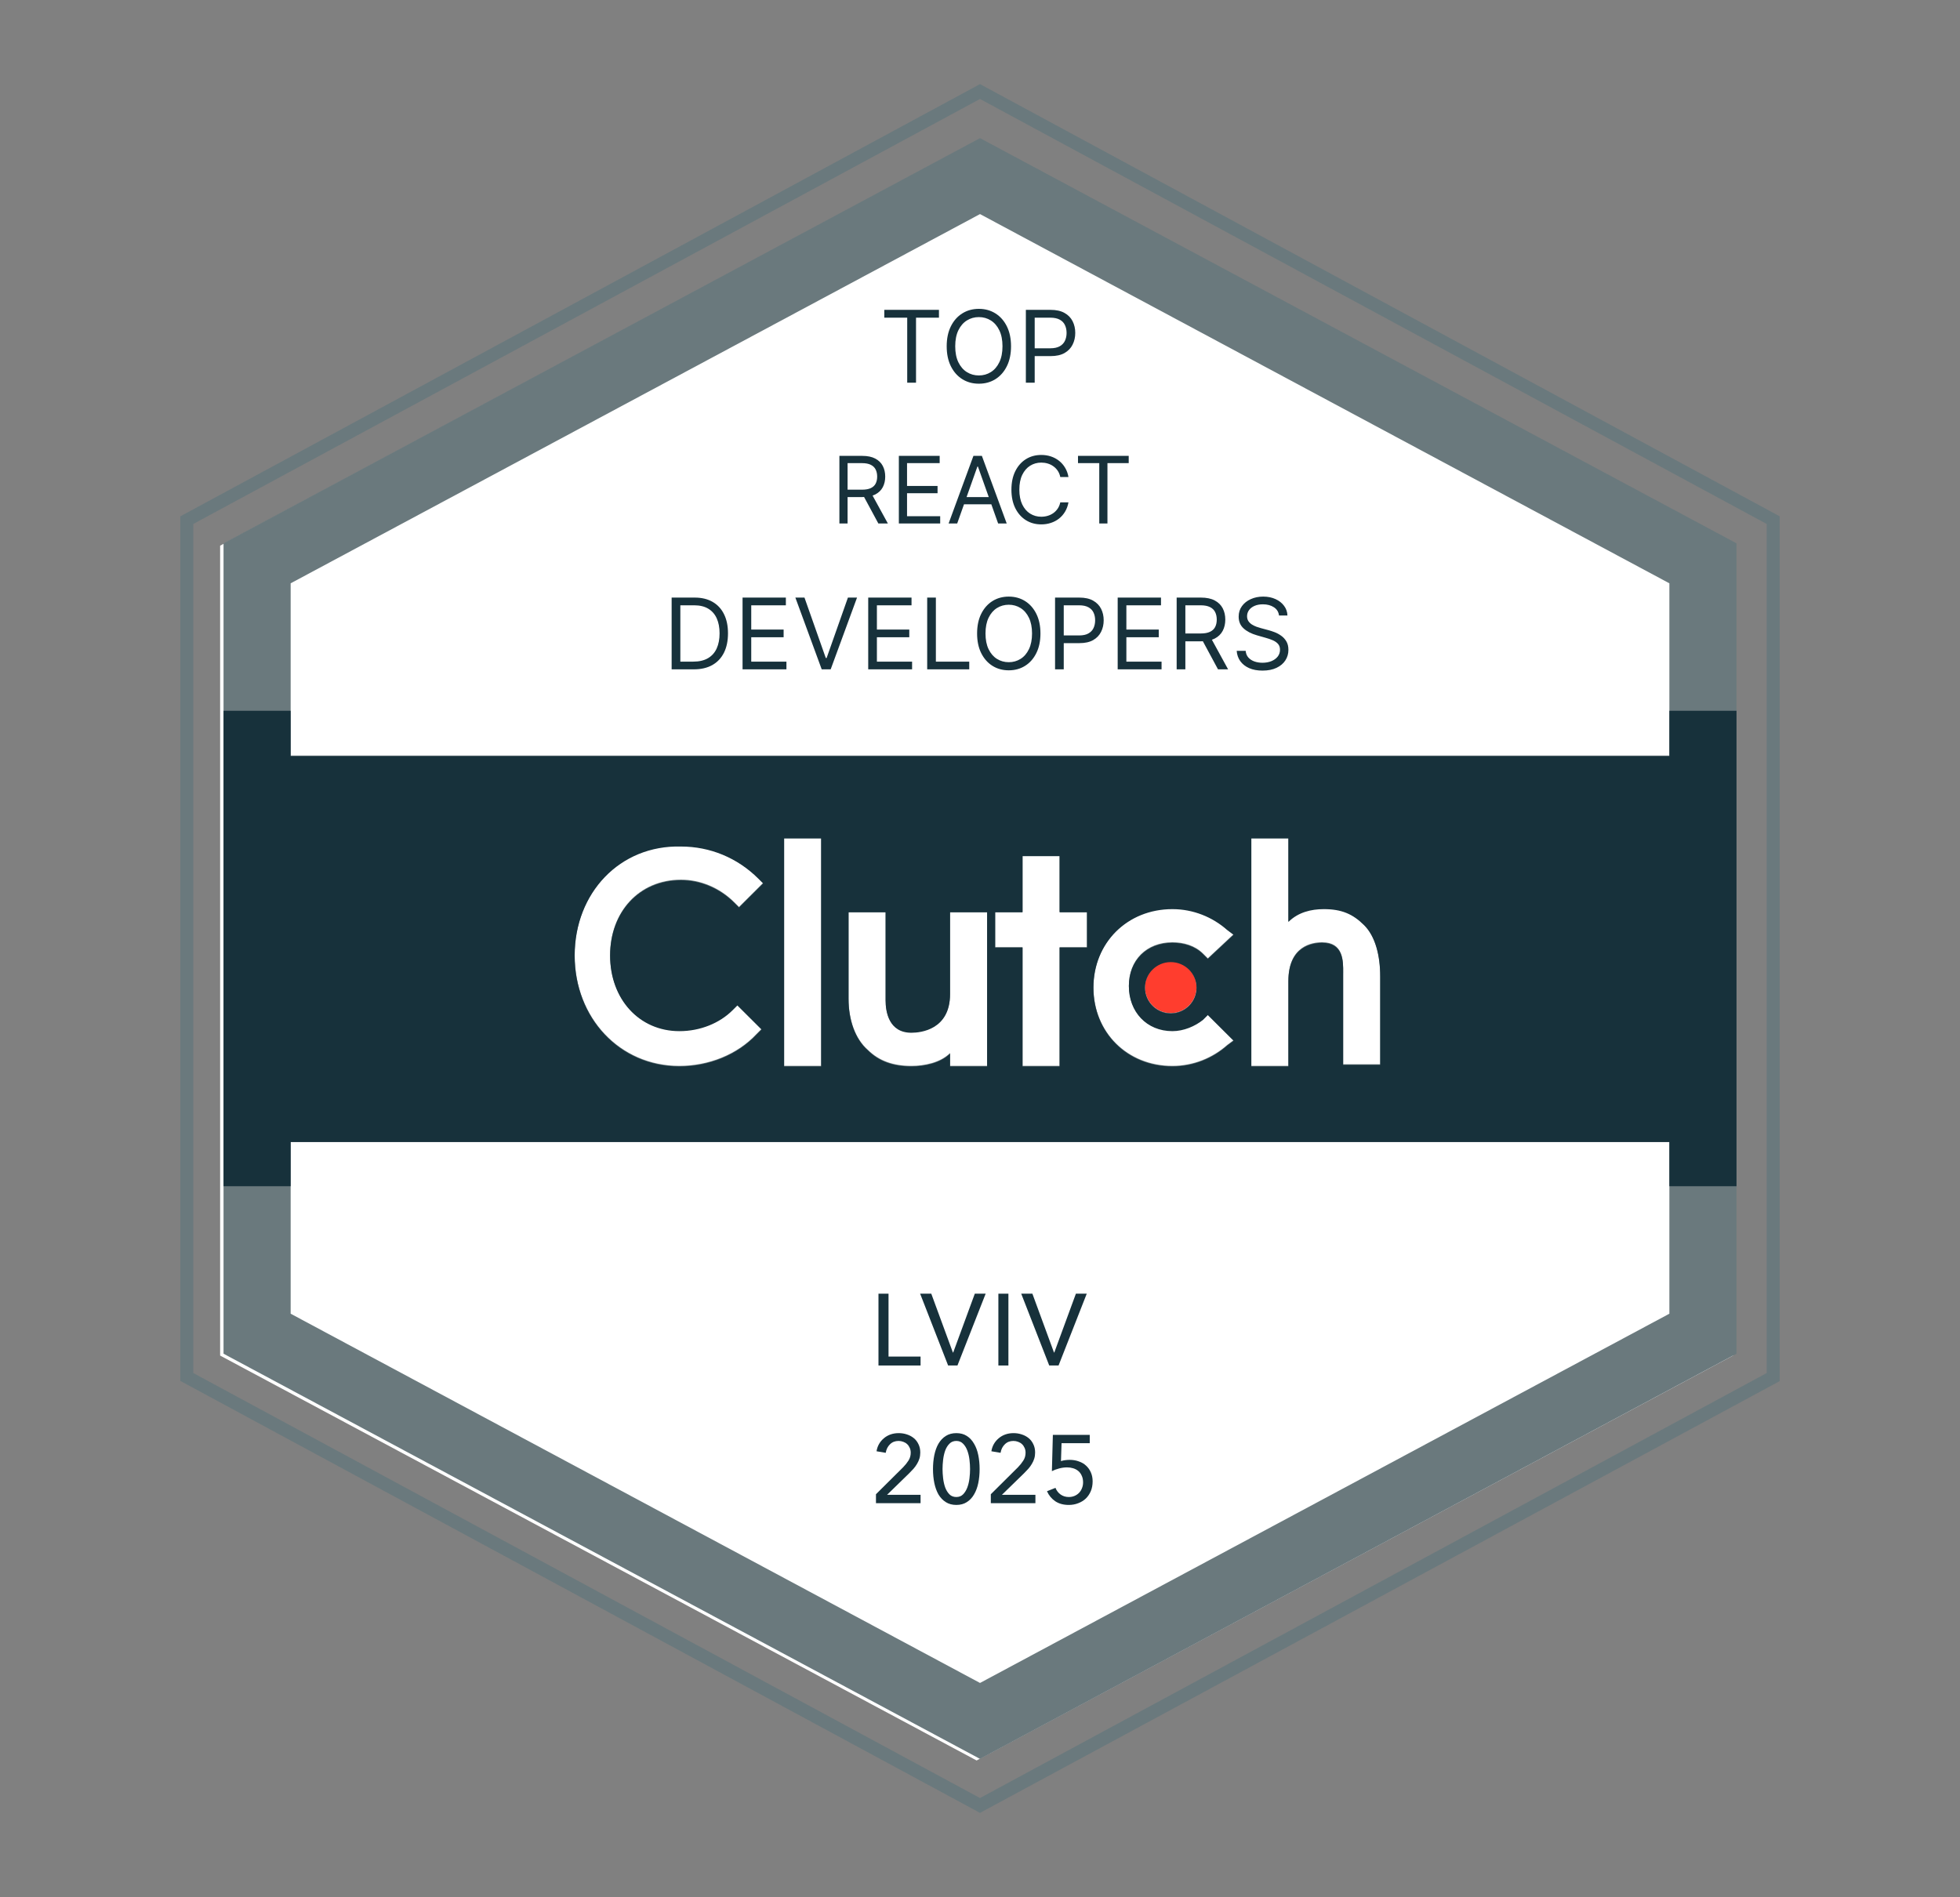 <svg width="125" height="121" viewBox="0 0 125 121" fill="none" xmlns="http://www.w3.org/2000/svg">
<rect x="0" y="0" width="125" height="121" fill="#808080" stroke="none"/>
<path d="M62.5 115.635L62.307 115.53L11.5 88.081V32.932L11.717 32.817L62.5 5.365L62.693 5.47L113.5 32.932V88.095L62.5 115.635ZM12.327 87.579L62.5 114.687L112.673 87.579V33.421L62.5 6.313L12.327 33.421V87.579Z" fill="#6A797D"/>
<path d="M25.975 45.338H99.029" stroke="#17313B" stroke-width="0.101" stroke-miterlimit="10"/>
<path d="M25.975 75.662H99.029" stroke="#17313B" stroke-width="0.101" stroke-miterlimit="10"/>
<path d="M110.529 34.806V86.465L62.284 112.292L14.039 86.465V34.806L62.284 8.979L110.529 34.806Z" fill="white"/>
<path fill-rule="evenodd" clip-rule="evenodd" d="M110.746 34.656V86.346L62.501 112.191L14.256 86.346V34.656L62.501 8.811L110.746 34.656ZM62.501 13.655L106.465 37.206V48.194H18.537V37.206L62.501 13.655ZM18.537 83.795V72.808H106.465V83.795L62.501 107.347L18.537 83.795ZM52.37 53.445H50.007V67.985H52.37V53.445ZM58.124 65.835C58.74 65.835 60.59 65.63 60.59 63.377V58.155H62.953V67.985H60.59V67.166C59.973 67.78 58.946 67.985 58.124 67.985C56.993 67.985 56.069 67.678 55.349 66.961C54.528 66.244 54.117 65.015 54.117 63.684V58.155H56.48V63.787C56.48 64.503 56.685 65.835 58.124 65.835ZM67.576 54.571H65.213V58.155H63.467V60.407H65.213V67.985H67.576V60.407H69.323V58.155H67.576V54.571ZM74.769 65.732C75.488 65.732 76.207 65.425 76.721 65.015L77.029 64.708L78.673 66.347L78.262 66.654C77.337 67.473 76.104 67.985 74.769 67.985C71.892 67.985 69.734 65.835 69.734 62.967C69.734 60.1 71.892 57.95 74.769 57.95C76.104 57.95 77.337 58.462 78.262 59.281L78.673 59.588L77.029 61.124L76.721 60.817C76.207 60.305 75.488 60.1 74.769 60.1C73.125 60.1 71.995 61.227 71.995 62.865C71.995 64.503 73.125 65.732 74.769 65.732ZM86.996 58.974C86.277 58.257 85.557 57.95 84.427 57.95C83.605 57.95 82.783 58.155 82.167 58.769V53.445H79.803V67.985H82.167V62.558C82.167 60.305 83.708 60.1 84.324 60.1C85.677 60.1 85.667 61.276 85.661 62.013C85.66 62.06 85.66 62.105 85.66 62.148V67.882H88.023V62.251C88.023 60.919 87.715 59.691 86.996 58.974ZM76.31 62.968C76.31 63.872 75.574 64.606 74.666 64.606C73.758 64.606 73.022 63.872 73.022 62.968C73.022 62.063 73.758 61.329 74.666 61.329C75.574 61.329 76.31 62.063 76.31 62.968ZM46.719 64.401C45.897 65.22 44.664 65.732 43.328 65.732C40.759 65.732 38.91 63.684 38.91 60.919C38.91 58.155 40.759 56.107 43.431 56.107C44.664 56.107 45.897 56.619 46.822 57.541L47.13 57.848L48.671 56.312L48.363 56.005C47.027 54.673 45.28 53.957 43.431 53.957C39.526 53.854 36.65 56.926 36.65 60.919C36.65 64.913 39.526 67.985 43.328 67.985C45.178 67.985 47.027 67.268 48.26 65.937L48.568 65.63L47.027 64.094L46.719 64.401Z" fill="#6A797D"/>
<path d="M74.665 64.615C75.573 64.615 76.309 63.878 76.309 62.97C76.309 62.062 75.573 61.325 74.665 61.325C73.757 61.325 73.022 62.062 73.022 62.97C73.022 63.878 73.757 64.615 74.665 64.615Z" fill="#FF3D2E"/>
<path d="M18.537 45.338V48.233H106.465V45.338H110.746V75.662H106.465V72.848H18.537V75.662H14.256V45.338H18.537ZM43.431 53.996C39.526 53.894 36.649 56.966 36.649 60.959C36.65 64.952 39.526 68.024 43.328 68.024C45.178 68.024 47.027 67.308 48.26 65.977L48.568 65.669L47.027 64.133L46.719 64.44C45.897 65.26 44.664 65.772 43.328 65.772C40.76 65.772 38.91 63.724 38.91 60.959C38.91 58.194 40.759 56.147 43.431 56.147C44.664 56.147 45.897 56.658 46.821 57.58L47.13 57.887L48.671 56.352L48.362 56.044C47.027 54.713 45.28 53.996 43.431 53.996ZM50.007 68.024H52.37V53.484H50.007V68.024ZM54.116 63.724C54.116 65.055 54.528 66.283 55.35 67C56.069 67.717 56.994 68.024 58.124 68.024C58.946 68.024 59.973 67.819 60.59 67.205V68.024H62.953V58.194H60.59V63.416C60.59 65.668 58.741 65.874 58.124 65.874C56.686 65.874 56.48 64.543 56.48 63.826V58.194H54.116V63.724ZM65.213 58.194H63.467V60.447H65.213V68.024H67.576V60.447H69.323V58.194H67.576V54.61H65.213V58.194ZM74.769 57.989C71.892 57.989 69.734 60.14 69.734 63.007C69.734 65.874 71.892 68.024 74.769 68.024C76.104 68.024 77.337 67.512 78.262 66.693L78.673 66.386L77.029 64.747L76.721 65.055C76.207 65.464 75.488 65.772 74.769 65.772C73.125 65.771 71.994 64.543 71.994 62.904C71.994 61.266 73.125 60.14 74.769 60.14C75.488 60.14 76.207 60.344 76.721 60.856L77.029 61.164L78.673 59.628L78.262 59.32C77.337 58.501 76.104 57.989 74.769 57.989ZM79.804 68.024H82.167V62.598C82.167 60.345 83.708 60.14 84.324 60.14C85.676 60.14 85.667 61.316 85.661 62.053C85.661 62.1 85.66 62.145 85.66 62.188V67.922H88.023V62.29C88.023 60.959 87.715 59.73 86.996 59.014C86.277 58.297 85.557 57.989 84.427 57.989C83.605 57.989 82.783 58.194 82.167 58.809V53.484H79.804V68.024ZM74.666 61.368C73.758 61.368 73.022 62.102 73.022 63.007C73.022 63.912 73.758 64.645 74.666 64.645C75.574 64.645 76.31 63.912 76.31 63.007C76.31 62.102 75.574 61.368 74.666 61.368Z" fill="#17313B"/>
<path d="M67.219 86.27H67.238L68.616 82.518H69.308L67.51 87.098H66.915L65.129 82.518H65.841L67.219 86.27Z" fill="#17313B"/>
<path d="M64.312 87.098H63.672V82.518H64.312V87.098Z" fill="#17313B"/>
<path d="M60.771 86.27H60.791L62.169 82.518H62.861L61.062 87.098H60.467L58.682 82.518H59.393L60.771 86.27Z" fill="#17313B"/>
<path d="M56.666 86.529H58.71V87.098H56.025V82.518H56.666V86.529Z" fill="#17313B"/>
<path d="M69.499 92.052H67.701L67.664 93.197C67.746 93.168 67.837 93.148 67.935 93.136C68.038 93.123 68.134 93.117 68.224 93.117C68.434 93.117 68.627 93.15 68.803 93.216C68.984 93.277 69.138 93.367 69.265 93.487C69.396 93.606 69.499 93.751 69.573 93.924C69.647 94.092 69.683 94.281 69.683 94.49C69.683 94.72 69.644 94.927 69.567 95.112C69.489 95.296 69.382 95.454 69.246 95.586C69.111 95.713 68.951 95.812 68.766 95.881C68.582 95.955 68.38 95.992 68.163 95.992C67.822 95.992 67.535 95.914 67.301 95.758C67.067 95.598 66.891 95.385 66.772 95.118L67.313 94.903C67.383 95.079 67.492 95.221 67.64 95.327C67.791 95.434 67.966 95.487 68.163 95.487C68.29 95.487 68.409 95.465 68.52 95.42C68.631 95.374 68.727 95.311 68.809 95.229C68.891 95.147 68.955 95.048 69 94.933C69.049 94.818 69.074 94.691 69.074 94.552C69.074 94.387 69.045 94.246 68.988 94.127C68.934 94.004 68.861 93.903 68.766 93.825C68.672 93.747 68.563 93.69 68.44 93.653C68.317 93.616 68.188 93.597 68.052 93.597C67.888 93.597 67.72 93.62 67.547 93.665C67.375 93.71 67.221 93.768 67.085 93.837L67.147 91.522H69.499V92.052Z" fill="#17313B"/>
<path d="M66.034 95.881H63.19V95.309L64.926 93.585C65.057 93.45 65.17 93.308 65.264 93.16C65.359 93.012 65.406 92.846 65.406 92.662C65.406 92.547 65.385 92.444 65.344 92.354C65.303 92.259 65.248 92.179 65.178 92.114C65.108 92.048 65.026 91.999 64.932 91.966C64.837 91.929 64.737 91.91 64.63 91.91C64.408 91.91 64.226 91.982 64.082 92.126C63.938 92.265 63.848 92.446 63.811 92.668L63.226 92.569C63.251 92.405 63.302 92.253 63.38 92.114C63.462 91.97 63.565 91.847 63.688 91.744C63.811 91.638 63.953 91.555 64.113 91.498C64.277 91.44 64.451 91.412 64.636 91.412C64.817 91.412 64.989 91.438 65.153 91.492C65.322 91.545 65.469 91.623 65.597 91.726C65.724 91.828 65.825 91.958 65.898 92.114C65.976 92.269 66.015 92.448 66.015 92.649C66.015 92.789 65.997 92.918 65.96 93.037C65.923 93.156 65.872 93.269 65.806 93.376C65.744 93.482 65.671 93.585 65.584 93.683C65.498 93.778 65.408 93.872 65.314 93.967L63.898 95.346H66.034V95.881Z" fill="#17313B"/>
<path d="M60.992 91.412C61.25 91.412 61.472 91.471 61.657 91.59C61.846 91.709 61.999 91.874 62.118 92.083C62.242 92.288 62.332 92.53 62.389 92.809C62.447 93.088 62.476 93.386 62.476 93.702C62.476 94.022 62.447 94.322 62.389 94.601C62.332 94.876 62.242 95.118 62.118 95.327C61.999 95.532 61.846 95.695 61.657 95.814C61.472 95.933 61.25 95.992 60.992 95.992C60.733 95.992 60.51 95.933 60.321 95.814C60.132 95.695 59.976 95.532 59.853 95.327C59.734 95.118 59.646 94.876 59.588 94.601C59.531 94.322 59.502 94.022 59.502 93.702C59.502 93.386 59.531 93.088 59.588 92.809C59.646 92.53 59.734 92.288 59.853 92.083C59.976 91.874 60.132 91.709 60.321 91.59C60.51 91.471 60.733 91.412 60.992 91.412ZM60.992 91.91C60.811 91.91 60.663 91.97 60.549 92.089C60.434 92.204 60.343 92.352 60.278 92.532C60.216 92.709 60.173 92.902 60.148 93.111C60.124 93.32 60.111 93.517 60.111 93.702C60.111 93.887 60.124 94.084 60.148 94.293C60.173 94.502 60.216 94.695 60.278 94.872C60.343 95.048 60.434 95.196 60.549 95.315C60.663 95.43 60.811 95.487 60.992 95.487C61.168 95.487 61.312 95.43 61.423 95.315C61.538 95.196 61.628 95.048 61.694 94.872C61.759 94.695 61.804 94.502 61.829 94.293C61.854 94.084 61.866 93.887 61.866 93.702C61.866 93.517 61.854 93.32 61.829 93.111C61.804 92.902 61.759 92.709 61.694 92.532C61.628 92.352 61.538 92.204 61.423 92.089C61.312 91.97 61.168 91.91 60.992 91.91Z" fill="#17313B"/>
<path d="M58.71 95.881H55.865V95.309L57.601 93.585C57.733 93.45 57.846 93.308 57.94 93.16C58.034 93.012 58.082 92.846 58.082 92.662C58.082 92.547 58.061 92.444 58.02 92.354C57.979 92.259 57.924 92.179 57.854 92.114C57.784 92.048 57.702 91.999 57.608 91.966C57.513 91.929 57.413 91.91 57.306 91.91C57.084 91.91 56.902 91.982 56.758 92.126C56.614 92.265 56.524 92.446 56.487 92.668L55.902 92.569C55.927 92.405 55.978 92.253 56.056 92.114C56.138 91.97 56.241 91.847 56.364 91.744C56.487 91.638 56.629 91.555 56.789 91.498C56.953 91.44 57.127 91.412 57.312 91.412C57.493 91.412 57.665 91.438 57.829 91.492C57.998 91.545 58.145 91.623 58.272 91.726C58.4 91.828 58.5 91.958 58.574 92.114C58.652 92.269 58.691 92.448 58.691 92.649C58.691 92.789 58.673 92.918 58.636 93.037C58.599 93.156 58.547 93.269 58.482 93.376C58.42 93.482 58.346 93.585 58.26 93.683C58.174 93.778 58.084 93.872 57.989 93.967L56.573 95.346H58.71V95.881Z" fill="#17313B"/>
<path d="M56.397 20.263V19.764H59.882V20.263H58.42V24.411H57.858V20.263H56.397ZM64.479 22.087C64.479 22.577 64.39 23.001 64.213 23.358C64.036 23.715 63.793 23.991 63.485 24.184C63.176 24.378 62.824 24.474 62.427 24.474C62.031 24.474 61.678 24.378 61.37 24.184C61.061 23.991 60.818 23.715 60.641 23.358C60.464 23.001 60.376 22.577 60.376 22.087C60.376 21.597 60.464 21.174 60.641 20.816C60.818 20.459 61.061 20.184 61.37 19.991C61.678 19.797 62.031 19.7 62.427 19.7C62.824 19.7 63.176 19.797 63.485 19.991C63.793 20.184 64.036 20.459 64.213 20.816C64.39 21.174 64.479 21.597 64.479 22.087ZM63.934 22.087C63.934 21.685 63.867 21.345 63.732 21.068C63.599 20.791 63.418 20.582 63.19 20.44C62.963 20.297 62.709 20.226 62.427 20.226C62.146 20.226 61.891 20.297 61.663 20.44C61.436 20.582 61.255 20.791 61.12 21.068C60.987 21.345 60.92 21.685 60.92 22.087C60.92 22.49 60.987 22.83 61.12 23.106C61.255 23.383 61.436 23.593 61.663 23.735C61.891 23.877 62.146 23.948 62.427 23.948C62.709 23.948 62.963 23.877 63.19 23.735C63.418 23.593 63.599 23.383 63.732 23.106C63.867 22.83 63.934 22.49 63.934 22.087ZM65.425 24.411V19.764H66.996C67.36 19.764 67.658 19.829 67.89 19.961C68.123 20.091 68.295 20.267 68.407 20.49C68.519 20.712 68.575 20.96 68.575 21.234C68.575 21.508 68.519 21.757 68.407 21.98C68.297 22.204 68.126 22.383 67.894 22.516C67.663 22.648 67.366 22.714 67.005 22.714H65.879V22.215H66.987C67.236 22.215 67.437 22.171 67.588 22.085C67.739 21.999 67.849 21.882 67.917 21.736C67.987 21.587 68.022 21.42 68.022 21.234C68.022 21.048 67.987 20.881 67.917 20.735C67.849 20.588 67.739 20.473 67.586 20.39C67.433 20.305 67.23 20.263 66.977 20.263H65.988V24.411H65.425Z" fill="#17313B"/>
<g clip-path="url(#clip0_24939_15658)">
<path d="M53.533 33.389V29.078H54.99C55.327 29.078 55.603 29.135 55.82 29.25C56.036 29.364 56.196 29.52 56.3 29.72C56.404 29.919 56.455 30.146 56.455 30.4C56.455 30.654 56.404 30.879 56.3 31.076C56.196 31.272 56.036 31.427 55.822 31.539C55.607 31.649 55.333 31.705 54.998 31.705H53.82V31.234H54.982C55.212 31.234 55.397 31.2 55.538 31.133C55.679 31.065 55.782 30.97 55.845 30.846C55.909 30.721 55.942 30.572 55.942 30.4C55.942 30.227 55.909 30.076 55.845 29.947C55.78 29.818 55.677 29.718 55.535 29.648C55.394 29.576 55.206 29.541 54.973 29.541H54.055V33.389H53.533ZM55.563 31.453L56.624 33.389H56.017L54.973 31.453H55.563ZM57.325 33.389V29.078H59.928V29.541H57.847V30.998H59.793V31.461H57.847V32.926H59.961V33.389H57.325ZM61.046 33.389H60.498L62.081 29.078H62.62L64.203 33.389H63.656L62.368 29.76H62.334L61.046 33.389ZM61.248 31.705H63.454V32.168H61.248V31.705ZM68.142 30.425H67.62C67.589 30.275 67.535 30.143 67.458 30.029C67.382 29.916 67.289 29.82 67.18 29.743C67.072 29.664 66.952 29.605 66.82 29.566C66.688 29.527 66.55 29.507 66.407 29.507C66.146 29.507 65.91 29.573 65.698 29.705C65.487 29.837 65.32 30.032 65.195 30.288C65.071 30.545 65.009 30.86 65.009 31.234C65.009 31.607 65.071 31.922 65.195 32.179C65.32 32.436 65.487 32.63 65.698 32.762C65.91 32.894 66.146 32.96 66.407 32.96C66.55 32.96 66.688 32.94 66.82 32.901C66.952 32.862 67.072 32.803 67.18 32.726C67.289 32.648 67.382 32.551 67.458 32.438C67.535 32.323 67.589 32.191 67.62 32.042H68.142C68.103 32.262 68.031 32.459 67.927 32.634C67.823 32.808 67.694 32.956 67.54 33.078C67.386 33.199 67.212 33.291 67.02 33.353C66.829 33.417 66.625 33.448 66.407 33.448C66.04 33.448 65.712 33.359 65.426 33.179C65.14 32.999 64.915 32.744 64.75 32.413C64.586 32.081 64.504 31.688 64.504 31.234C64.504 30.779 64.586 30.386 64.75 30.055C64.915 29.723 65.14 29.468 65.426 29.288C65.712 29.109 66.04 29.019 66.407 29.019C66.625 29.019 66.829 29.05 67.02 29.113C67.212 29.177 67.386 29.269 67.54 29.391C67.694 29.512 67.823 29.66 67.927 29.834C68.031 30.006 68.103 30.203 68.142 30.425ZM68.75 29.541V29.078H71.984V29.541H70.628V33.389H70.106V29.541H68.75ZM77.876 29.078V33.389H77.371L75.021 30.004H74.979V33.389H74.457V29.078H74.962L77.32 32.471H77.362V29.078H77.876ZM79.097 33.389H78.55L80.133 29.078H80.672L82.255 33.389H81.708L80.419 29.76H80.386L79.097 33.389ZM79.299 31.705H81.506V32.168H79.299V31.705ZM82.188 29.541V29.078H85.421V29.541H84.066V33.389H83.544V29.541H82.188ZM86.749 29.078V33.389H86.227V29.078H86.749ZM87.973 29.078L89.253 32.707H89.303L90.584 29.078H91.131L89.548 33.389H89.009L87.426 29.078H87.973ZM91.803 33.389V29.078H94.405V29.541H92.325V30.998H94.27V31.461H92.325V32.926H94.438V33.389H91.803Z" fill="#17313B"/>
</g>
<path d="M44.246 42.694H42.834V38.117H44.309C44.753 38.117 45.133 38.209 45.449 38.392C45.764 38.574 46.007 38.835 46.175 39.177C46.344 39.516 46.428 39.923 46.428 40.397C46.428 40.874 46.343 41.284 46.173 41.628C46.003 41.971 45.756 42.234 45.431 42.419C45.106 42.602 44.711 42.694 44.246 42.694ZM43.389 42.202H44.211C44.589 42.202 44.903 42.129 45.152 41.983C45.4 41.837 45.586 41.63 45.708 41.359C45.83 41.09 45.891 40.769 45.891 40.397C45.891 40.027 45.831 39.709 45.71 39.442C45.59 39.174 45.409 38.969 45.169 38.825C44.93 38.681 44.631 38.609 44.273 38.609H43.389V42.202ZM47.357 42.694V38.117H50.119V38.609H47.911V40.155H49.976V40.647H47.911V42.202H50.155V42.694H47.357ZM51.306 38.117L52.665 41.97H52.718L54.077 38.117H54.658L52.977 42.694H52.405L50.725 38.117H51.306ZM55.371 42.694V38.117H58.133V38.609H55.925V40.155H57.99V40.647H55.925V42.202H58.169V42.694H55.371ZM59.132 42.694V38.117H59.686V42.202H61.814V42.694H59.132ZM66.355 40.406C66.355 40.888 66.268 41.305 66.093 41.657C65.919 42.008 65.68 42.28 65.376 42.47C65.072 42.661 64.725 42.756 64.335 42.756C63.944 42.756 63.597 42.661 63.293 42.47C62.99 42.28 62.751 42.008 62.576 41.657C62.402 41.305 62.315 40.888 62.315 40.406C62.315 39.923 62.402 39.506 62.576 39.154C62.751 38.802 62.99 38.531 63.293 38.34C63.597 38.15 63.944 38.054 64.335 38.054C64.725 38.054 65.072 38.15 65.376 38.34C65.68 38.531 65.919 38.802 66.093 39.154C66.268 39.506 66.355 39.923 66.355 40.406ZM65.819 40.406C65.819 40.009 65.752 39.675 65.62 39.402C65.489 39.13 65.311 38.923 65.086 38.783C64.862 38.643 64.612 38.573 64.335 38.573C64.058 38.573 63.807 38.643 63.582 38.783C63.358 38.923 63.18 39.13 63.048 39.402C62.916 39.675 62.851 40.009 62.851 40.406C62.851 40.802 62.916 41.136 63.048 41.409C63.18 41.682 63.358 41.888 63.582 42.028C63.807 42.168 64.058 42.238 64.335 42.238C64.612 42.238 64.862 42.168 65.086 42.028C65.311 41.888 65.489 41.682 65.62 41.409C65.752 41.136 65.819 40.802 65.819 40.406ZM67.287 42.694V38.117H68.833C69.192 38.117 69.486 38.182 69.714 38.311C69.943 38.44 70.113 38.614 70.223 38.832C70.333 39.051 70.388 39.295 70.388 39.565C70.388 39.835 70.333 40.08 70.223 40.3C70.114 40.521 69.946 40.697 69.718 40.828C69.49 40.958 69.198 41.022 68.842 41.022H67.734V40.531H68.824C69.07 40.531 69.268 40.488 69.416 40.403C69.565 40.318 69.674 40.204 69.741 40.059C69.809 39.913 69.843 39.748 69.843 39.565C69.843 39.382 69.809 39.218 69.741 39.073C69.674 38.929 69.565 38.816 69.414 38.734C69.264 38.651 69.064 38.609 68.815 38.609H67.841V42.694H67.287ZM71.281 42.694V38.117H74.043V38.609H71.835V40.155H73.9V40.647H71.835V42.202H74.079V42.694H71.281ZM75.042 42.694V38.117H76.589C76.946 38.117 77.24 38.178 77.469 38.3C77.699 38.421 77.868 38.587 77.979 38.799C78.089 39.01 78.144 39.251 78.144 39.52C78.144 39.79 78.089 40.029 77.979 40.238C77.868 40.447 77.699 40.611 77.471 40.73C77.244 40.847 76.952 40.906 76.597 40.906H75.347V40.406H76.58C76.824 40.406 77.021 40.37 77.17 40.298C77.32 40.227 77.429 40.126 77.496 39.994C77.564 39.861 77.599 39.704 77.599 39.52C77.599 39.337 77.564 39.177 77.496 39.04C77.428 38.903 77.318 38.797 77.168 38.723C77.017 38.647 76.818 38.609 76.571 38.609H75.597V42.694H75.042ZM77.197 40.638L78.323 42.694H77.679L76.571 40.638H77.197ZM81.57 39.261C81.543 39.035 81.435 38.859 81.244 38.734C81.053 38.609 80.82 38.546 80.542 38.546C80.34 38.546 80.163 38.579 80.011 38.645C79.86 38.71 79.742 38.8 79.658 38.915C79.574 39.03 79.532 39.16 79.532 39.306C79.532 39.428 79.561 39.533 79.62 39.621C79.679 39.708 79.755 39.78 79.847 39.838C79.94 39.895 80.037 39.942 80.138 39.979C80.239 40.014 80.332 40.043 80.417 40.066L80.882 40.191C81.001 40.222 81.134 40.265 81.28 40.32C81.428 40.376 81.569 40.451 81.702 40.546C81.838 40.64 81.95 40.761 82.037 40.908C82.126 41.056 82.169 41.237 82.169 41.451C82.169 41.699 82.105 41.922 81.975 42.122C81.847 42.322 81.659 42.48 81.412 42.597C81.166 42.715 80.867 42.774 80.516 42.774C80.188 42.774 79.904 42.721 79.664 42.616C79.426 42.51 79.238 42.362 79.101 42.173C78.966 41.984 78.889 41.764 78.871 41.514H79.443C79.458 41.687 79.516 41.83 79.618 41.943C79.72 42.055 79.85 42.138 80.006 42.193C80.164 42.247 80.334 42.274 80.516 42.274C80.727 42.274 80.917 42.239 81.085 42.171C81.254 42.101 81.387 42.004 81.485 41.881C81.584 41.755 81.633 41.609 81.633 41.442C81.633 41.29 81.591 41.167 81.506 41.071C81.421 40.976 81.309 40.899 81.171 40.839C81.032 40.779 80.882 40.727 80.721 40.683L80.158 40.522C79.8 40.419 79.517 40.272 79.309 40.081C79.1 39.891 78.996 39.641 78.996 39.333C78.996 39.076 79.066 38.853 79.204 38.663C79.344 38.47 79.532 38.321 79.767 38.216C80.004 38.108 80.268 38.054 80.561 38.054C80.856 38.054 81.118 38.108 81.347 38.213C81.576 38.317 81.758 38.461 81.892 38.643C82.028 38.824 82.1 39.03 82.107 39.261H81.57Z" fill="#17313B"/>
<defs>
<clipPath id="clip0_24939_15658">
<rect width="18.88" height="4.72" fill="white" transform="translate(53.209 28.988)"/>
</clipPath>
</defs>
</svg>
